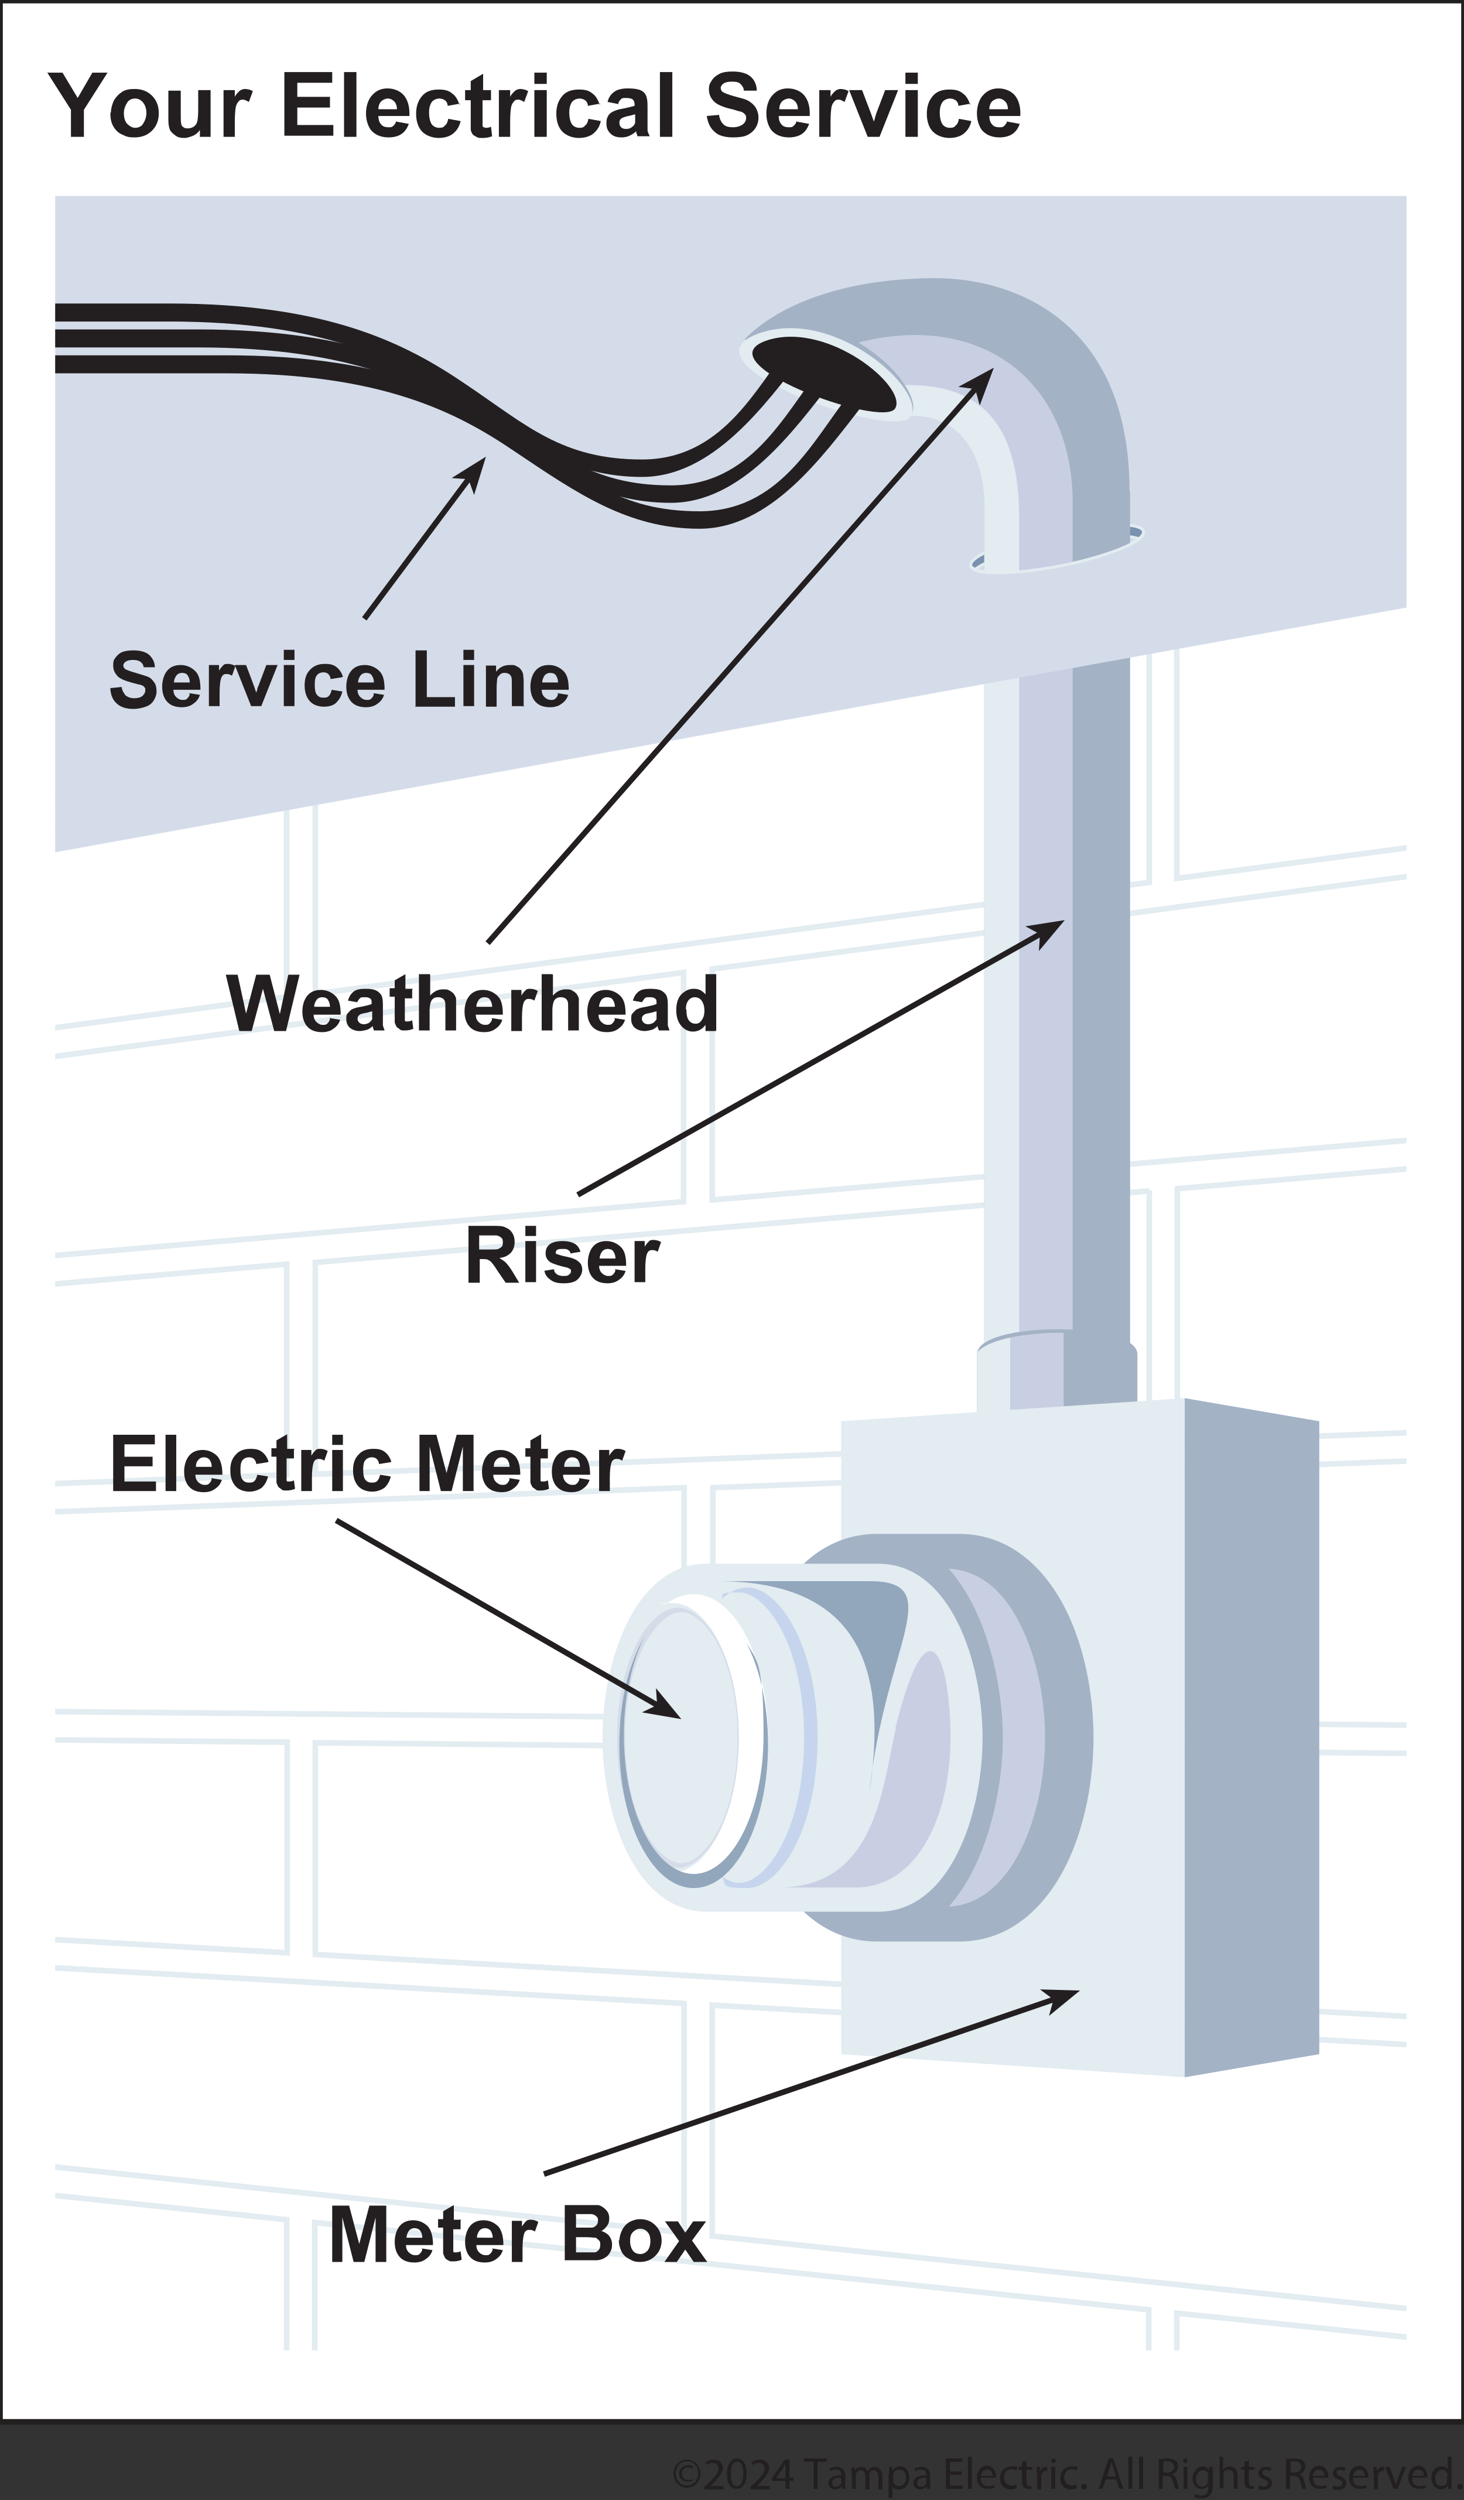 <?xml version="1.0" encoding="UTF-8"?>
<svg id="Layer_1" data-name="Layer 1" xmlns="http://www.w3.org/2000/svg" version="1.1" xmlns:xlink="http://www.w3.org/1999/xlink" viewBox="0 0 260 444">
  <rect x="0" y="0" width="260" height="444" fill="#333333" stroke="none"/>
  <defs>
    <style>
      .cls-1, .cls-2, .cls-3, .cls-4, .cls-5, .cls-6, .cls-7, .cls-8, .cls-9, .cls-10, .cls-11, .cls-12, .cls-13, .cls-14 {
        stroke-width: 0px;
      }

      .cls-1, .cls-3, .cls-15 {
        fill: #e2ecf1;
      }

      .cls-1, .cls-9, .cls-10, .cls-13 {
        fill-rule: evenodd;
      }

      .cls-2, .cls-9 {
        fill: #d5dce9;
      }

      .cls-16, .cls-15, .cls-17 {
        stroke-linecap: round;
        stroke-linejoin: round;
        stroke-width: .5px;
      }

      .cls-16, .cls-15, .cls-17, .cls-18 {
        stroke: #e2ecf1;
      }

      .cls-16, .cls-4, .cls-5, .cls-18, .cls-19 {
        fill: none;
      }

      .cls-20 {
        clip-path: url(#clippath-2);
      }

      .cls-21 {
        stroke: #221f1f;
        stroke-miterlimit: 3.9;
      }

      .cls-21, .cls-14 {
        fill: #fff;
      }

      .cls-22 {
        clip-path: url(#clippath-6);
      }

      .cls-4 {
        clip-path: url(#clippath-4);
      }

      .cls-23 {
        clip-path: url(#clippath-7);
      }

      .cls-6 {
        fill: #c8cfe3;
      }

      .cls-24 {
        clip-path: url(#clippath-1);
      }

      .cls-7 {
        fill: #92a6bc;
      }

      .cls-8, .cls-13 {
        fill: #a4b2c6;
      }

      .cls-10, .cls-12 {
        fill: #231f20;
      }

      .cls-11 {
        fill: #c6d5ed;
      }

      .cls-25 {
        clip-path: url(#clippath);
      }

      .cls-17 {
        fill: #7a92ae;
      }

      .cls-26 {
        clip-path: url(#clippath-3);
      }

      .cls-18 {
        stroke-miterlimit: 3.9;
      }

      .cls-27 {
        clip-path: url(#clippath-8);
      }

      .cls-28 {
        clip-path: url(#clippath-5);
      }

      .cls-19 {
        stroke: #231f20;
        stroke-miterlimit: 3.9;
      }
    </style>
    <clipPath id="clippath">
      <polygon class="cls-5" points="9.8 34.8 249.8 34.8 249.8 417.4 9.8 417.4 9.8 34.8 9.8 34.8"/>
    </clipPath>
    <clipPath id="clippath-1">
      <path class="cls-5" d="M200.7,87.3v167.7h-25.9V90c0-8.4-5.3-15.1-16.5-15.1s-17-14.5-26.1-14.5c6.7-6.9,19.2-10.9,33.9-10.9s34.5,8.2,34.5,37.8h0Z"/>
    </clipPath>
    <clipPath id="clippath-2">
      <path class="cls-5" d="M202,240.5v14.1c0,5.9-28.5,5.9-28.5,0v-14.1c0-5.9,28.5-5.9,28.5,0h0Z"/>
    </clipPath>
    <clipPath id="clippath-3">
      <polygon class="cls-5" points="9.8 34.8 249.8 34.8 249.8 417.4 9.8 417.4 9.8 34.8 9.8 34.8"/>
    </clipPath>
    <clipPath id="clippath-4">
      <polygon class="cls-5" points="-19.9 14.6 295.4 -42.5 295.6 97.6 -19.7 154.7 -19.9 14.6 -19.9 14.6"/>
    </clipPath>
    <clipPath id="clippath-5">
      <polygon class="cls-4" points="9.8 34.8 249.8 34.8 249.8 417.4 9.8 417.4 9.8 34.8 9.8 34.8"/>
    </clipPath>
    <clipPath id="clippath-6">
      <path class="cls-5" d="M172.4,100.4c-.3-1.6,6.3-4.3,14.8-6,8.5-1.6,15.6-1.7,15.9,0,.3,1.6-6.3,4.3-14.8,6-8.5,1.6-15.6,1.7-15.9,0h0Z"/>
    </clipPath>
    <clipPath id="clippath-7">
      <path class="cls-5" d="M200.7,87.3v9.4c-2.6,1.3-7.2,2.7-12.4,3.7-5.6,1.1-10.6,1.5-13.5,1.1v-11.5c0-9.7-4.9-17.8-15.9-15.8-12.2,2.3-17.6-13.9-26.7-13.9,6.7-6.9,19.2-10.9,33.9-10.9s34.5,8.2,34.5,37.8h0Z"/>
    </clipPath>
    <clipPath id="clippath-8">
      <polygon class="cls-5" points="9.8 34.8 249.8 34.8 249.8 417.4 9.8 417.4 9.8 34.8 9.8 34.8"/>
    </clipPath>
  </defs>
  <g>
    <path class="cls-12" d="M124.4,439.3c0,1.4-1.1,2.5-2.4,2.5s-2.4-1.1-2.4-2.5,1.1-2.5,2.4-2.5,2.4,1.1,2.4,2.5ZM120,439.3c0,1.2.9,2.1,2,2.1s2-.9,2-2.2-.9-2.1-2-2.1-2,.9-2,2.2ZM123,438.4c-.1,0-.4-.2-.8-.2-.8,0-1.1.5-1.1,1.1s.4,1.1,1.1,1.1.6,0,.8-.2v.3c-.2.2-.6.2-.9.2-.9,0-1.5-.6-1.5-1.4s.7-1.5,1.5-1.5.8.1.9.2v.3Z"/>
    <path class="cls-12" d="M125.1,442v-.4l.6-.5c1.3-1.3,1.9-1.9,1.9-2.7,0-.5-.3-1-1-1s-.9.2-1.1.4l-.2-.5c.4-.3.9-.5,1.5-.5,1.1,0,1.6.8,1.6,1.5s-.7,1.7-1.8,2.8l-.4.4h0s2.3,0,2.3,0v.6h-3.3Z"/>
    <path class="cls-12" d="M132.6,439.3c0,1.8-.7,2.7-1.8,2.7s-1.7-1-1.7-2.7c0-1.7.8-2.7,1.8-2.7s1.7,1,1.7,2.6ZM129.8,439.4c0,1.4.4,2.1,1.1,2.1s1.1-.8,1.1-2.2-.3-2.1-1.1-2.1-1.1.8-1.1,2.2Z"/>
    <path class="cls-12" d="M133.3,442v-.4l.6-.5c1.3-1.3,1.9-1.9,1.9-2.7,0-.5-.3-1-1-1s-.9.2-1.1.4l-.2-.5c.4-.3.9-.5,1.5-.5,1.1,0,1.6.8,1.6,1.5s-.7,1.7-1.8,2.8l-.4.4h0s2.3,0,2.3,0v.6h-3.3Z"/>
    <path class="cls-12" d="M139.5,442v-1.4h-2.4v-.5l2.3-3.3h.8v3.2h.7v.6h-.7v1.4h-.7ZM139.5,440v-1.7c0-.3,0-.5,0-.8h0c-.2.3-.3.5-.4.8l-1.3,1.8h0s1.7,0,1.7,0Z"/>
    <path class="cls-12" d="M144.4,437.2h-1.6v-.6h4v.6h-1.6v4.8h-.7v-4.8Z"/>
    <path class="cls-12" d="M149.5,442v-.5h0c-.2.3-.6.6-1.2.6-.8,0-1.2-.6-1.2-1.1,0-.9.8-1.4,2.3-1.4h0c0-.4,0-1-.9-1s-.7.1-1,.3l-.2-.5c.3-.2.8-.3,1.3-.3,1.2,0,1.5.8,1.5,1.6v1.4c0,.3,0,.7,0,.9h-.6ZM149.4,440c-.8,0-1.6.1-1.6.9s.3.7.7.7.8-.3.9-.6c0,0,0-.2,0-.2v-.7Z"/>
    <path class="cls-12" d="M151.2,439.2c0-.4,0-.7,0-1h.6v.6h0c.2-.4.6-.7,1.2-.7s.9.3,1.1.8h0c.1-.2.3-.4.4-.5.2-.2.5-.3.9-.3s1.3.3,1.3,1.7v2.3h-.7v-2.2c0-.7-.3-1.2-.8-1.2s-.7.3-.8.6c0,0,0,.2,0,.4v2.4h-.7v-2.3c0-.6-.3-1.1-.8-1.1s-.8.4-.9.7c0,.1,0,.2,0,.3v2.3h-.7v-2.8Z"/>
    <path class="cls-12" d="M157.9,439.4c0-.5,0-.9,0-1.3h.6v.7h0c.3-.5.7-.8,1.4-.8.9,0,1.6.8,1.6,2s-.8,2.1-1.8,2.1-1-.2-1.2-.6h0v2.1h-.7v-4.2ZM158.6,440.4c0,.1,0,.2,0,.3.1.5.6.8,1.1.8.7,0,1.2-.6,1.2-1.5s-.4-1.4-1.2-1.4-.9.3-1.1.9c0,0,0,.2,0,.3v.7Z"/>
    <path class="cls-12" d="M164.6,442v-.5h0c-.2.3-.6.6-1.2.6-.8,0-1.2-.6-1.2-1.1,0-.9.8-1.4,2.3-1.4h0c0-.4,0-1-.9-1s-.7.1-1,.3l-.2-.5c.3-.2.8-.3,1.3-.3,1.2,0,1.5.8,1.5,1.6v1.4c0,.3,0,.7,0,.9h-.6ZM164.5,440c-.8,0-1.6.1-1.6.9s.3.7.7.7.8-.3.9-.6c0,0,0-.2,0-.2v-.7Z"/>
    <path class="cls-12" d="M170.8,439.5h-2.1v1.9h2.3v.6h-3v-5.4h2.9v.6h-2.2v1.7h2.1v.6Z"/>
    <path class="cls-12" d="M171.9,436.3h.7v5.7h-.7v-5.7Z"/>
    <path class="cls-12" d="M174.2,440.2c0,1,.6,1.3,1.3,1.3s.8,0,1.1-.2v.5c-.1.1-.6.2-1.2.2-1.2,0-1.9-.8-1.9-2s.7-2.1,1.8-2.1,1.6,1.1,1.6,1.8,0,.3,0,.3h-2.7ZM176.3,439.7c0-.4-.2-1.1-1-1.1s-1,.7-1.1,1.1h2.1Z"/>
    <path class="cls-12" d="M180.6,441.9c-.2,0-.6.2-1.1.2-1.2,0-1.9-.8-1.9-2s.8-2.1,2.1-2.1.8.1,1,.2l-.2.5c-.2,0-.4-.2-.8-.2-.9,0-1.4.7-1.4,1.5s.6,1.4,1.3,1.4.7-.1.9-.2v.5Z"/>
    <path class="cls-12" d="M182.3,437v1.1h1v.5h-1v2.1c0,.5.1.8.5.8s.3,0,.4,0v.5c-.1,0-.3,0-.6,0s-.6-.1-.8-.3c-.2-.2-.3-.6-.3-1v-2.1h-.6v-.5h.6v-.9l.7-.2Z"/>
    <path class="cls-12" d="M184.1,439.3c0-.5,0-.8,0-1.2h.6v.8h0c.2-.5.6-.8,1.1-.8s.1,0,.2,0v.7c0,0-.1,0-.2,0-.5,0-.8.4-.9.9,0,0,0,.2,0,.3v2.1h-.7v-2.7Z"/>
    <path class="cls-12" d="M187.5,437c0,.2-.2.4-.4.4s-.4-.2-.4-.4.2-.4.4-.4.4.2.4.4ZM186.7,442v-3.9h.7v3.9h-.7Z"/>
    <path class="cls-12" d="M191.3,441.9c-.2,0-.6.2-1.1.2-1.2,0-1.9-.8-1.9-2s.8-2.1,2.1-2.1.8.1,1,.2l-.2.5c-.2,0-.4-.2-.8-.2-.9,0-1.4.7-1.4,1.5s.6,1.4,1.3,1.4.7-.1.9-.2v.5Z"/>
    <path class="cls-12" d="M192,441.6c0-.3.2-.5.5-.5s.5.2.5.5-.2.5-.5.5-.5-.2-.5-.5Z"/>
    <path class="cls-12" d="M196.4,440.3l-.6,1.7h-.7l1.8-5.4h.8l1.8,5.4h-.7l-.6-1.7h-1.9ZM198.2,439.8l-.5-1.6c-.1-.4-.2-.7-.3-1h0c0,.3-.2.6-.3,1l-.5,1.6h1.6Z"/>
    <path class="cls-12" d="M200.4,436.3h.7v5.7h-.7v-5.7Z"/>
    <path class="cls-12" d="M202.3,436.3h.7v5.7h-.7v-5.7Z"/>
    <path class="cls-12" d="M205.9,436.7c.4,0,.9-.1,1.3-.1.7,0,1.2.1,1.6.4.3.2.4.6.4,1,0,.7-.4,1.2-1,1.4h0c.4.2.7.6.8,1.1.2.8.3,1.3.4,1.5h-.7c0-.2-.2-.6-.4-1.3-.2-.7-.4-1-1.1-1h-.7v2.3h-.7v-5.3ZM206.6,439.1h.7c.7,0,1.2-.4,1.2-1s-.5-1-1.2-1c-.3,0-.6,0-.7,0v2Z"/>
    <path class="cls-12" d="M210.9,437c0,.2-.2.4-.4.4s-.4-.2-.4-.4.2-.4.4-.4.4.2.4.4ZM210.2,442v-3.9h.7v3.9h-.7Z"/>
    <path class="cls-12" d="M215.4,438.1c0,.3,0,.6,0,1.1v2.2c0,.9-.2,1.4-.6,1.8-.4.4-.9.5-1.4.5s-1-.1-1.3-.3l.2-.5c.3.2.7.3,1.1.3.7,0,1.2-.4,1.2-1.4v-.4h0c-.2.4-.6.6-1.2.6-1,0-1.6-.8-1.6-1.9s.9-2.1,1.7-2.1,1,.4,1.2.7h0v-.6h.6ZM214.6,439.7c0-.1,0-.2,0-.3-.1-.4-.5-.7-1-.7s-1.2.6-1.2,1.5.4,1.4,1.1,1.4.8-.3,1-.7c0-.1,0-.3,0-.4v-.7Z"/>
    <path class="cls-12" d="M216.5,436.3h.7v2.4h0c.1-.2.3-.4.5-.5.2-.1.5-.2.7-.2.5,0,1.4.3,1.4,1.7v2.3h-.7v-2.2c0-.6-.2-1.2-.9-1.2s-.8.3-.9.7c0,0,0,.2,0,.3v2.3h-.7v-5.7Z"/>
    <path class="cls-12" d="M221.8,437v1.1h1v.5h-1v2.1c0,.5.1.8.5.8s.3,0,.4,0v.5c-.1,0-.3,0-.6,0s-.6-.1-.8-.3c-.2-.2-.3-.6-.3-1v-2.1h-.6v-.5h.6v-.9l.7-.2Z"/>
    <path class="cls-12" d="M223.5,441.3c.2.1.6.3.9.3.5,0,.8-.3.8-.6s-.2-.5-.7-.7c-.7-.2-1-.6-1-1.1s.5-1.1,1.3-1.1.7.1,1,.2l-.2.5c-.2,0-.4-.2-.8-.2s-.6.2-.6.5.2.5.7.7c.7.3,1,.6,1,1.2s-.5,1.2-1.4,1.2-.8-.1-1.1-.3l.2-.5Z"/>
    <path class="cls-12" d="M228.5,436.7c.4,0,.9-.1,1.3-.1.7,0,1.2.1,1.6.4.3.2.4.6.4,1,0,.7-.4,1.2-1,1.4h0c.4.2.7.6.8,1.1.2.8.3,1.3.4,1.5h-.7c0-.2-.2-.6-.4-1.3-.2-.7-.4-1-1.1-1h-.7v2.3h-.7v-5.3ZM229.2,439.1h.7c.7,0,1.2-.4,1.2-1s-.5-1-1.2-1c-.3,0-.6,0-.7,0v2Z"/>
    <path class="cls-12" d="M233.2,440.2c0,1,.6,1.3,1.3,1.3s.8,0,1.1-.2v.5c-.1.1-.6.2-1.2.2-1.2,0-1.9-.8-1.9-2s.7-2.1,1.8-2.1,1.6,1.1,1.6,1.8,0,.3,0,.3h-2.7ZM235.2,439.7c0-.4-.2-1.1-1-1.1s-1,.7-1.1,1.1h2.1Z"/>
    <path class="cls-12" d="M236.7,441.3c.2.1.6.3.9.3.5,0,.8-.3.8-.6s-.2-.5-.7-.7c-.7-.2-1-.6-1-1.1s.5-1.1,1.3-1.1.7.1,1,.2l-.2.5c-.2,0-.4-.2-.8-.2s-.6.2-.6.5.2.5.7.7c.7.3,1,.6,1,1.2s-.5,1.2-1.4,1.2-.8-.1-1.1-.3l.2-.5Z"/>
    <path class="cls-12" d="M240.3,440.2c0,1,.6,1.3,1.3,1.3s.8,0,1.1-.2v.5c-.1.1-.6.2-1.2.2-1.2,0-1.9-.8-1.9-2s.7-2.1,1.8-2.1,1.6,1.1,1.6,1.8,0,.3,0,.3h-2.7ZM242.4,439.7c0-.4-.2-1.1-1-1.1s-1,.7-1.1,1.1h2.1Z"/>
    <path class="cls-12" d="M243.9,439.3c0-.5,0-.8,0-1.2h.6v.8h0c.2-.5.6-.8,1.1-.8s.1,0,.2,0v.7c0,0-.1,0-.2,0-.5,0-.8.4-.9.9,0,0,0,.2,0,.3v2.1h-.7v-2.7Z"/>
    <path class="cls-12" d="M246.8,438.1l.8,2.2c.1.4.2.7.3,1h0c0-.3.2-.6.3-1l.8-2.2h.7l-1.5,3.9h-.7l-1.5-3.9h.8Z"/>
    <path class="cls-12" d="M250.8,440.2c0,1,.6,1.3,1.3,1.3s.8,0,1.1-.2v.5c-.1.1-.6.2-1.2.2-1.2,0-1.9-.8-1.9-2s.7-2.1,1.8-2.1,1.6,1.1,1.6,1.8,0,.3,0,.3h-2.7ZM252.9,439.7c0-.4-.2-1.1-1-1.1s-1,.7-1.1,1.1h2.1Z"/>
    <path class="cls-12" d="M257.8,436.3v4.7c0,.3,0,.7,0,1h-.6v-.7h0c-.2.4-.7.8-1.3.8-.9,0-1.7-.8-1.7-2,0-1.3.8-2.1,1.7-2.1s1,.3,1.2.6h0v-2.3h.7ZM257.1,439.7c0,0,0-.2,0-.3-.1-.4-.5-.8-1-.8s-1.2.6-1.2,1.5.4,1.4,1.1,1.4.9-.3,1-.8c0,0,0-.2,0-.3v-.7Z"/>
    <path class="cls-12" d="M258.8,441.6c0-.3.2-.5.5-.5s.5.2.5.5-.2.5-.5.5-.5-.2-.5-.5Z"/>
  </g>
  <rect class="cls-21" y=".1" width="260" height="430"/>
  <g class="cls-25">
    <path class="cls-18" d="M204.1,112.1l-148.1,26.8v37.6l148.1-19.8v-44.6h0ZM204.1,211.5l-148.1,12.7v37.6l148.1-5.7v-44.7h0ZM204.1,310.9l-148.1-1.4v37.6l148.1,8.4v-44.7h0ZM209.1,355.8l86.9,4.9c.5,0,1,.5.9,1.1l-.2,3c0,.5-.5,1-1.1.9l-169.1-9.6v41l169.5,17.7c.5,0,.9.6.9,1.1l-.3,3c0,.5-.6.9-1.1.9l-86.5-9v39.6c0,.5-.5,1-1,1h-3c-.5,0-1-.5-1-1v-40.2l-148.1-15.5v39.8c0,.5-.5,1-1,1h-3c-.5,0-1-.5-1-1v-40.3l-70.7-7.4c-.5,0-.9-.6-.9-1.1l.3-3c0-.5.6-.9,1.1-.9l140.8,14.7v-40.7l-141.2-8c-.5,0-1-.5-.9-1.1l.2-3c0-.5.5-1,1.1-.9l70.3,4v-37.4l-70.5-.7c-.5,0-1-.5-1-1v-3c0-.5.5-1,1-1l141,1.3v-40.8l-140.9,5.4c-.5,0-1-.4-1-1v-3c-.1-.5.3-1,.8-1l70.5-2.7v-37.4l-70.2,6c-.5,0-1-.4-1.1-.9l-.3-3c0-.5.4-1,.9-1.1l141.2-12.1v-40.7l-140.7,18.8c-.5,0-1.1-.3-1.1-.9l-.4-3c0-.5.3-1.1.9-1.1l70.8-9.5v-37.3l-70,12.7c-.5,0-1.1-.3-1.2-.8l-.5-3c0-.5.3-1.1.8-1.2l315.3-57.1c.5,0,1.1.3,1.2.8l.5,3c0,.5-.3,1.1-.8,1.2l-87.2,15.8v44.9l86.5-11.5c.5,0,1.1.3,1.1.9l.4,3c0,.5-.3,1.1-.9,1.1l-169.6,22.6v41l169.1-14.5c.5,0,1,.4,1.1.9l.3,3c0,.5-.4,1-.9,1.1l-87,7.5v44.9l86.7-3.3c.5,0,1,.4,1,1v3c.1.5-.3,1-.8,1l-169.4,6.5v41l169.3,1.6c.5,0,1,.5,1,1v3c0,.5-.5,1-1,1l-86.8-.8v44.9h0Z"/>
  </g>
  <path class="cls-8" d="M200.7,87.3v167.7h-25.9V90c0-8.4-5.3-15.1-16.5-15.1s-17-14.5-26.1-14.5c6.7-6.9,19.2-10.9,33.9-10.9s34.5,8.2,34.5,37.8h0Z"/>
  <g class="cls-24">
    <path class="cls-3" d="M140.1,63.6c5.1-1.7,10.3-2.3,17.4-2.3s26.3,4.5,26.3,28.1v159.5h-9.5V92.1c0-13.7-7.2-17.7-24.7-17.7s-9.5-10.8-9.5-10.8h0Z"/>
    <path class="cls-6" d="M146.8,62.1c5.1-1.7,10.3-2.3,17.4-2.3s26.3,6,26.3,29.6v159.5h-9.5V92.1c0-16-6.9-23.3-24.7-23.3s-9.5-6.7-9.5-6.7h0Z"/>
  </g>
  <path class="cls-8" d="M202,240.5v14.1c0,5.9-28.5,5.9-28.5,0v-14.1c0-5.9,28.5-5.9,28.5,0h0Z"/>
  <g class="cls-20">
    <path class="cls-3" d="M138.6,88.7c5.1-1.7,10.3-2.3,17.4-2.3s26.3,6,26.3,29.6v159.5h-9.5V118.7c0-13-9-23.3-24.7-23.3s-9.5-6.7-9.5-6.7h0Z"/>
    <path class="cls-6" d="M145.2,88.7c5.1-1.7,10.3-2.3,17.4-2.3s26.3,6,26.3,29.6v159.5h-9.5V118.7c0-13-9-23.3-24.7-23.3s-9.5-6.7-9.5-6.7h0Z"/>
    <path class="cls-8" d="M199.8,238c-7.8-2.3-22.9-1.6-26.2,2.1.9-4.5,19.7-5.3,26.2-2.1h0Z"/>
  </g>
  <path class="cls-9" d="M135.1,59.1c13.3-4.4,29.3,10.1,26.7,14.8-2.6,4.7-42.9-9.5-26.7-14.8h0Z"/>
  <g class="cls-26">
    <path class="cls-10" d="M136.7,60.3c10.7-3,24.4,8.4,22.3,12.2-2.1,3.8-35.5-8.4-22.3-12.2h0Z"/>
    <polygon class="cls-2" points="-19.9 16.6 295.4 -40.5 295.6 99.6 -19.7 156.7 -19.9 16.6 -19.9 16.6"/>
  </g>
  <g class="cls-28">
    <path class="cls-14" d="M-19.9,153.7l315.3-57.1.2,1L-19.7,154.7l-.2-1h0ZM62.7,124.8l-9.8,1.8h-.6c0,.1-25.3,4.7-25.3,4.7l-34.4,12.7,34.9-6.3,35.1-12.8h0ZM103.4,117.4l-9.8,1.8h-.5c0,0-25.3,4.7-25.3,4.7l-34.4,12.7,34.9-6.3,35.1-12.8h0ZM144.1,110l-9.8,1.8h-.5c0,0-25.3,4.7-25.3,4.7l-34.5,12.7,34.9-6.3,35.1-12.8h0ZM184.9,102.7l-9.8,1.8h-.5c0,0-25.3,4.7-25.3,4.7l-34.5,12.7,34.9-6.3,35.1-12.8h0ZM225.6,95.3l-9.8,1.8h-.5c0,0-25.3,4.7-25.3,4.7l-34.5,12.7,34.9-6.3,35.1-12.8h0ZM87.8,112.7l-19.3,3.5h-.6c0,.1-15.6,2.9-15.6,2.9l-34.5,12.7,34.9-6.3,35.1-12.8h0ZM128.5,105.4l-19.3,3.5h-.5c0,0-15.6,2.9-15.6,2.9l-34.6,12.7,34.9-6.3,35.1-12.8h0ZM169.2,98l-19.3,3.5h-.5c0,0-15.6,2.9-15.6,2.9l-34.6,12.7,34.9-6.3,35.1-12.8h0ZM209.9,90.6l-19.3,3.5h-.5c0,0-15.6,2.9-15.6,2.9l-34.6,12.8,34.9-6.3,35.1-12.8h0ZM250.7,83.2l-19.3,3.5h-.5c0,0-15.6,2.9-15.6,2.9l-34.6,12.8,34.9-6.3,35.1-12.8h0ZM62.6,109.8l-9.8,1.8h-.5c0,0-25.3,4.7-25.3,4.7l-34.5,12.7,34.9-6.3,35.1-12.8h0ZM103.3,102.4l-9.8,1.8h-.4c0,0-.3-.8-.3-.8l.5-.2,35.1-12.8-19.3,3.5h-.4c0,0-.3-.8-.3-.8l.5-.2,35.1-12.8-9.8,1.8h-.3c0,0-.3-.8-.3-.8h.4c0-.1,35.1-13,35.1-13l-19.3,3.5h-.3c0,0-.3-.8-.3-.8h.4c0-.1,35.1-13,35.1-13l-9.8,1.8-.5-.9h.2c0,0,35.1-12.9,35.1-12.9l-19.3,3.5-.5-.9h.2c0,0,35.1-12.9,35.1-12.9l-9.8,1.8-.4-.9,35.2-12.9-19.3,3.5-.4-.9,35.2-12.9-35,6.3-35.1,12.8,34.9-6.3.2,1-15.6,2.8-35.1,12.8,34.9-6.3.2,1-25.3,4.6-34.9,12.8,34.9-6.3h-.2c0,0,.3,1,.3,1l-15.6,2.8-34.9,12.8,34.9-6.3h-.2c0,0,.3,1,.3,1l-25.3,4.6-34.8,12.8,34.9-6.3h-.4c0,.1.3,1,.3,1l-15.6,2.8-34.8,12.8,34.9-6.3h-.4c0,.1.3,1,.3,1l-25.3,4.6-34.7,12.8,34.9-6.3-.5.2.3.9-15.6,2.8-34.7,12.8,34.9-6.3-.5.2.3.9-25.3,4.6-34.5,12.7,34.9-6.3,35.1-12.8h0ZM87.7,97.7l-19.3,3.5h-.5c0,0-15.6,2.9-15.6,2.9l-34.6,12.8,34.9-6.3,35.1-12.8h0ZM62.5,94.8l-9.8,1.8h-.3c0,0-.3-.8-.3-.8h.4c0-.1,35.1-13,35.1-13l-19.3,3.5h-.3c0,0-.3-.8-.3-.8h.4c0-.1,35.1-13,35.1-13l-9.8,1.8h-.2s-.3-.9-.3-.9h.3c0,0,35.1-12.9,35.1-12.9l-19.3,3.5h-.2s-.3-.9-.3-.9h.3c0-.1,35.1-12.9,35.1-12.9l-9.8,1.8-.4-.9,35.2-12.9-19.3,3.5-.4-.9,35.3-12.9-35,6.3-35,12.8,34.9-6.3.2,1-15.6,2.8-35,12.8,34.9-6.3.2,1-25.3,4.6-34.9,12.8,34.9-6.3h-.3c0,.1.3,1,.3,1l-15.6,2.8-34.9,12.8,34.9-6.3h-.3c0,0,.3,1,.3,1l-25.3,4.6-34.7,12.8,34.9-6.3h-.4c0,.1.3,1,.3,1l-15.6,2.8-34.7,12.8,34.9-6.3h-.4c0,.1.3,1,.3,1l-25.3,4.6-34.6,12.8,34.9-6.3,35.1-12.8h0ZM103.2,87.4l-9.8,1.8h-.3c0,0-.3-.8-.3-.8h.4c0-.1,35.1-13,35.1-13l-19.3,3.5h-.3c0,0-.3-.8-.3-.8h.4c0-.1,35.1-13,35.1-13l-9.8,1.8h-.2s-.3-.9-.3-.9h.2c0,0,35.1-12.9,35.1-12.9l-19.3,3.5h-.2s-.3-.9-.3-.9h.3c0,0,35.1-12.9,35.1-12.9l-9.8,1.8-.4-.9,35.2-12.9-19.3,3.5-.4-.9,35.3-12.9-35,6.4-35,12.8,34.9-6.3.2,1-15.6,2.8-35,12.8,34.9-6.3.2,1-25.3,4.6-34.9,12.8,34.9-6.3h-.3c0,0,.3,1,.3,1l-15.6,2.8-34.9,12.8,34.9-6.3h-.2c0,0,.3,1,.3,1l-25.3,4.6-34.8,12.8,34.9-6.3h-.4c0,.1.3,1,.3,1l-15.6,2.8-34.8,12.8,34.9-6.3h-.4c0,.1.3,1,.3,1l-25.3,4.6-34.6,12.8,34.9-6.3,35.1-12.8h0ZM52.1,35.7l35.1-12.8-34.9,6.3-35.1,12.8,34.9-6.3h0ZM92.8,28.3l35.1-12.8-34.9,6.3-35.1,12.8,34.9-6.3h0ZM133.6,20.9l35.1-12.8-34.9,6.3-35.1,12.8,35-6.3h0ZM174.3,13.5L209.3.7l-34.9,6.3-35.1,12.8,35-6.3h0ZM215,6.2l35-12.8L215.1-.3l-35.1,12.8,35-6.3h0ZM255.8-1.2l35-12.8-34.9,6.3-35.1,12.8,35.1-6.4h0ZM92.9,43.3l35.1-12.8-19.3,3.5-15.6,2.8-35.1,12.8,34.9-6.3h0ZM133.6,35.9l35.1-12.8-34.9,6.3-35.1,12.8,34.9-6.3h0ZM174.3,28.5l35.1-12.8-34.9,6.3-35.1,12.8,34.9-6.3h0ZM215,21.2l35.1-12.8-34.9,6.3-35.1,12.8,34.9-6.3h0ZM255.8,13.8L290.9,1l-34.9,6.3-35.1,12.8,34.9-6.3h0ZM255.8,28.8l35.1-12.8-19.3,3.5-15.6,2.8-35.1,12.8,34.9-6.3h0ZM134.3,96.8h-.4c0,.1-25.4,4.7-25.4,4.7l-34.6,12.7,34.9-6.3,35.1-12.8-9.8,1.8h0ZM175,89.4h-.4c0,.1-25.4,4.7-25.4,4.7l-34.6,12.7,34.9-6.3,35.1-12.8-9.8,1.8h0ZM215.7,82.1h-.3c0,.1-25.4,4.7-25.4,4.7l-34.6,12.8,34.9-6.3,35.1-12.8-9.8,1.8h0ZM256.4,74.7h-.3c0,.1-25.4,4.6-25.4,4.6l-34.6,12.8,34.9-6.3,35.1-12.8-9.8,1.8h0ZM26.9,32.7l35.1-12.8-34.9,6.3-35.1,12.8,34.9-6.3h0ZM67.6,25.4l35.1-12.8-34.9,6.3-35.1,12.8,34.9-6.3h0ZM108.3,18l35.1-12.8-34.9,6.3-35.1,12.8,35-6.3h0ZM149.1,10.6l35.1-12.8-34.9,6.3-35.1,12.8,35-6.3h0ZM189.8,3.2l35-12.8-34.9,6.3-35.1,12.8,35-6.3h0ZM230.5-4.2l35-12.8-34.9,6.3-35.1,12.8,19.3-3.5,15.7-2.8h0ZM27,47.7l35.1-12.8-35,6.4L-7.9,54.1l34.9-6.3h0ZM68,41.3l-15.6,2.8-35.1,12.8,34.9-6.3,35.1-12.8-19.3,3.5h0ZM67.7,40.3l35.1-12.8-35,6.3-35.1,12.8,34.9-6.3h0ZM108.4,33l35.1-12.8-35,6.3-35.1,12.8,34.9-6.3h0ZM149.1,25.6l35.1-12.8-34.9,6.3-35.1,12.8,34.9-6.3h0ZM189.9,18.2l35.1-12.8-34.9,6.3-35.1,12.8,34.9-6.3h0ZM230.6,10.9l35.1-12.8-34.9,6.3-35.1,12.8,34.9-6.3h0ZM27.1,62.7l35.1-12.8-9.8,1.8-25.4,4.6-34.9,12.8,34.9-6.3h0ZM68,56.3l-15.7,2.9-35,12.8,34.9-6.3,35-12.8-19.3,3.5h0ZM67.8,55.3l35.1-12.8-9.8,1.8-25.3,4.6-35,12.8,34.9-6.3h0ZM108.7,48.9l-15.7,2.9-35,12.8,34.9-6.3,35-12.8-19.3,3.5h0ZM108.5,48l35.1-12.8-35.1,6.4-35,12.8,34.9-6.3h0ZM27.2,77.7l35.1-12.8-9.8,1.8-25.5,4.6-34.8,12.8,34.9-6.3h0ZM68.2,71.3h-.2c0,0-15.6,2.9-15.6,2.9l-34.9,12.8,34.9-6.3,35.1-12.8-19.3,3.5h0ZM67.9,70.3l35.1-12.8-9.8,1.8-25.4,4.6-34.9,12.8,34.9-6.3h0ZM231,41.8l-15.8,2.9-35,12.8,34.9-6.3,35.1-12.8-19.3,3.5h0ZM230.7,40.8l35.1-12.8-9.8,1.8-25.3,4.6-35,12.8,34.9-6.3h0ZM271.7,34.4l-15.7,2.9-35,12.8,34.9-6.3,35.1-12.8-19.3,3.5h0ZM27.3,92.7l35.1-12.8-9.8,1.8h-.2c0,0-25.3,4.6-25.3,4.6l-34.7,12.8,34.9-6.3h0ZM190.4,64.1h-.3c0,0-15.6,2.9-15.6,2.9l-34.8,12.8,34.9-6.3,35.1-12.8-19.3,3.5h0ZM190.1,63.2l35.1-12.8-9.8,1.8-25.5,4.6-34.8,12.8,34.9-6.3h0ZM231.1,56.8h-.2c0,0-15.6,2.9-15.6,2.9l-34.8,12.8,34.9-6.3,35.1-12.8-19.3,3.5h0ZM230.8,55.8l35.1-12.8-9.8,1.8-25.4,4.6-34.8,12.8,34.9-6.3h0ZM271.8,49.4h-.2c0,0-15.6,2.9-15.6,2.9l-34.9,12.8,34.9-6.3,35.1-12.8-19.3,3.5h0ZM149.8,86.5h-.4c0,.1-15.7,2.9-15.7,2.9l-34.7,12.8,34.9-6.3,35.1-12.8-19.3,3.5h0ZM149.5,85.5l35.1-12.8-9.8,1.8h-.3c0,0-25.3,4.6-25.3,4.6l-34.7,12.8,34.9-6.3h0ZM190.5,79.1h-.4c0,.1-15.6,2.9-15.6,2.9l-34.7,12.8,34.9-6.3,35.1-12.8-19.3,3.5h0ZM190.2,78.2l35.1-12.8-9.8,1.8h-.2c0,0-25.3,4.6-25.3,4.6l-34.7,12.8,34.9-6.3h0ZM231.2,71.8h-.3c0,.1-15.6,2.9-15.6,2.9l-34.7,12.8,34.9-6.3,35.1-12.8-19.3,3.5h0ZM231,70.8l35.1-12.8-9.8,1.8h-.2c0,0-25.3,4.6-25.3,4.6l-34.7,12.8,34.9-6.3h0ZM271.9,64.4h-.3c0,.1-15.6,2.9-15.6,2.9l-34.8,12.8,34.9-6.3,35.1-12.8-19.3,3.5h0ZM272,79.4l-.4.2-15.7,2.8-34.7,12.8,34.9-6.3,35.1-12.8-19.3,3.5h0ZM271.5,87l-34.6,12.7,34.9-6.3,40-14.6.3.9-34.6,12.7,17.8-3.2.2,1-23.5,4.2-.5.2-40.2,7.2-.5.2-40.2,7.2-.5.2-40.2,7.2-.6.2-40.1,7.2-.6.2-40.1,7.2-.6.2-40.1,7.1-.6.2-40.1,7.1-.7.2-6.2,1-.2-1,6.8-1.2,35.1-12.8-9.8,1.8-.5.2-31.5,5.6-.2-1,31.9-5.8,35.1-12.8-19.3,3.5-.5.2-15.7,2.7-40.6,15-.3-.9,35.8-13.1-19.3,3.5-.6.2-6.2,1-.2-1,6.7-1.2,35.1-12.8-9.8,1.8-.4.2-31.5,5.6-.2-1,31.8-5.8,35.1-12.8-19.3,3.5-.4.2-15.7,2.8-40.6,14.9-.3-.9,35.7-13-19.3,3.5-.5.2-6.2,1-.2-1,6.6-1.2,35.1-12.8-9.8,1.8h-.3c0,.1-31.5,5.8-31.5,5.8l-.2-1,31.7-5.7,35.1-12.8-19.3,3.5h-.3c0,.1-15.6,2.9-15.6,2.9l-40.6,14.9-.3-.9,35.6-13-19.3,3.5h-.4c0,.1-6.2,1.2-6.2,1.2l-.2-1,6.5-1.2,35.1-12.8-9.8,1.8h-.2c0,0-31.5,5.7-31.5,5.7l-.2-1,31.6-5.7,35.1-12.8-19.3,3.5h-.2c0,0-15.6,2.9-15.6,2.9l-40.6,14.9-.3-.9,35.5-13-19.3,3.5h-.3c0,0-6.2,1.2-6.2,1.2l-.2-1,6.4-1.2,35.1-12.8-9.8,1.8-31.6,5.7-.2-1,31.5-5.7,35-12.8-19.3,3.5-15.7,2.9-40.6,14.9-.3-.9,35.3-12.9-19.3,3.5-6.4,1.2-.2-1,6.3-1.1,35.1-12.8-9.8,1.8-31.5,5.7-.2-1,31.4-5.7,35.1-12.8-19.3,3.5-15.7,2.8-40.6,14.9-.3-.9L5.9,52.6l-19.3,3.5-6.3,1.1-.2-1,6.2-1.1,35.1-12.8-41.2,7.5-.2-1,31.3-5.7,35.1-12.8-34.9,6.3-40.6,14.8-.3-.9L5.8,37.6l-25.5,4.6-.2-1,6.1-1.1,35.1-12.8-41.1,7.4-.2-1L108.2,10.5l40.7-7.4,40.7-7.4,40.7-7.4,40.7-7.4,24.3-4.4.2,1-24.2,4.4-35.1,12.8,19.3-3.5,15.7-2.8,40.6-14.9.3.9-35.3,12.9,18.5-3.3,1-.2.3.9-35.3,12.9,34-6.2.2,1-24.1,4.4-35.1,12.8,34.9-6.3,40.6-14.9.3.9-35.2,12.9,18.4-3.3v.2s1-.3,1-.3l.3.9-35.2,12.9,33.9-6.1.2,1-24.1,4.4-35.1,12.8,34.9-6.3,40.5-14.8.3.9-35.1,12.8,18.3-3.3v.2s1-.3,1-.3l.3.9-35.1,12.8,33.8-6.1.2,1-24.1,4.4-35,12.8,34.9-6.3,40.4-14.8.3.9-35,12.8,18.2-3.3v.2s1-.3,1-.3l.3.9-35,12.8,33.7-6.1.2,1-24.1,4.4-34.9,12.8,34.9-6.3,40.3-14.8.3.9-34.9,12.8,18.1-3.3v.2s1-.3,1-.3l.3.9-34.9,12.8,33.6-6.1.2,1-24.1,4.4-34.8,12.8,34.9-6.3,40.2-14.7.3.9-34.8,12.7,18-3.3v.2s1-.3,1-.3l.3.9-34.8,12.7,33.5-6.1.2,1-24.1,4.4-34.7,12.8,34.9-6.3,40.1-14.7.3.9-34.7,12.7,17.9-3.2v.3s1-.3,1-.3l.3.9-34.7,12.7,33.4-6,.2,1-24.1,4.4h0ZM231.1,100.8l35.1-12.8-9.8,1.8-.4.2-25.4,4.5-34.5,12.7,34.9-6.3h0ZM52.4,126.7l.5-.2-.5.2h0ZM93.2,119.3l.5-.2-.5.2h0ZM133.9,112l.5-.2-.5.2h0ZM174.6,104.6l.5-.2-.5.2h0ZM215.4,97.2l.4-.2-.4.2h0ZM68,116.4l.5-.2-.5.2h0ZM108.7,109l.5-.2-.5.2h0ZM149.4,101.7l.5-.2-.5.2h0ZM190.2,94.3l.5-.2-.5.2h0ZM230.9,86.9l.4-.2-.4.2h0ZM52.4,111.7l.4-.2-.4.2h0ZM174.6,59.5h0ZM133.9,81.9h.3c0-.1-.3,0-.3,0h0ZM93.2,104.3h.4c0-.1-.4,0-.4,0h0ZM190.2,49.2h0ZM149.4,71.6h.3c0-.1-.3,0-.3,0h0ZM108.7,94h.4c0-.1-.4,0-.4,0h0ZM68,101.4l.4-.2-.4.2h0ZM93.2,74.3h.2c0,0-.2,0-.2,0h0ZM52.4,96.7h.3c0-.1-.3,0-.3,0h0ZM108.7,64h.2c0,0-.2,0-.2,0h0ZM68,86.4h.3c0-.1-.3,0-.3,0h0ZM133.9,66.9h.2c0,0-.2,0-.2,0h0ZM93.2,89.3h.3c0-.1-.3,0-.3,0h0ZM149.4,56.6h.2c0,0-.2,0-.2,0h0ZM108.7,79h.3c0-.1-.3,0-.3,0h0Z"/>
    <polygon class="cls-15" points="-19.9 147.3 295.4 90.2 295.6 97.6 -19.7 154.7 -19.9 147.3 -19.9 147.3"/>
  </g>
  <polygon class="cls-3" points="149.4 252.4 210.4 248.3 210.4 368.9 149.4 364.8 149.4 252.4 149.4 252.4"/>
  <polygon class="cls-8" points="234.3 252.4 210.4 248.3 210.4 368.9 234.3 364.8 234.3 252.4 234.3 252.4"/>
  <path class="cls-8" d="M189.2,285.7c3.5,6.9,5,15.5,5,22.9s-1.5,16-5,22.9c-3.5,6.9-9.6,13.3-18.9,13.3h-14.5c-9.3,0-15.4-6.4-18.9-13.3-3.5-6.9-5-15.5-5-22.9s1.5-16,5-22.9c3.5-6.9,9.6-13.3,18.9-13.3h14.5c9.3,0,15.4,6.4,18.9,13.3h0Z"/>
  <path class="cls-3" d="M156,339.5h-30.5c-12.8,0-18.5-17.4-18.5-30.9s5.7-30.9,18.5-30.9h30.5c12.8,0,18.5,17.4,18.5,30.9s-5.7,30.9-18.5,30.9h0Z"/>
  <path class="cls-14" d="M118.3,284.9c1.5-1.2,3.1-1.8,4.9-1.8,7.3,0,13.2,11.4,13.2,25.5s-5.9,25.5-13.2,25.5-3.4-.6-4.9-1.8c.4.1.9.2,1.3.2,5.6,0,11.6-9.6,11.6-23.9s-6-23.9-11.6-23.9-.9,0-1.3.2h0Z"/>
  <path class="cls-6" d="M168.6,278.6c5.6.3,9.8,4.2,12.6,9.9,3,5.9,4.4,13.5,4.4,20.1s-1.4,14.2-4.4,20.1c-2.9,5.7-7.1,9.6-12.7,9.9,7.2-8.1,9.6-21.6,9.6-30s-2.4-21.9-9.6-30h0Z"/>
  <path class="cls-6" d="M159,307c5.9-24,9.8-12.1,9.8,1.6s-5.7,26.6-16.9,26.6h-13.6c17.5,0,18.4-18.3,20.8-28.2h0Z"/>
  <path class="cls-7" d="M154.4,318.4c2.7-26.2,14.1-37.6,0-37.6h-27.1c26.4,0,30.2,16.8,27.1,37.6h0Z"/>
  <path class="cls-2" d="M131,308.6c0-14.4-6-22.3-10-22.3s-10,7.9-10,22.3,6,22.3,10,22.3,10-7.9,10-22.3h0ZM120.4,285.5c4.8,0,10.8,8.8,10.8,23.1s-6,23.1-10.8,23.1-10.8-8.8-10.8-23.1,6-23.1,10.8-23.1h0Z"/>
  <path class="cls-11" d="M132.7,281.9c5.5,0,12.5,10.1,12.5,26.7s-6.9,26.7-12.5,26.7-3.2-.8-4.8-2.3c1.2.9,2.3,1.4,3.4,1.4,4.6,0,11.5-9.1,11.5-25.8s-6.9-25.8-11.5-25.8-2.2.5-3.4,1.4c1.6-1.5,3.3-2.3,4.8-2.3h0Z"/>
  <path class="cls-7" d="M110,309.8c0-7.7,1.7-14.5,4.5-19.2-2.2,4.4-3.7,10.5-3.7,17.5,0,14.2,5.9,24.7,12.4,24.7s12.4-10.5,12.4-24.7-1.4-13.1-3.7-17.5c2.8,4.7,4.5,11.5,4.5,19.2,0,14.1-5.9,25.5-13.2,25.5s-13.2-11.4-13.2-25.5h0Z"/>
  <g class="cls-22">
    <path class="cls-17" d="M172.4,100.4c-.3-1.6,6.3-4.3,14.8-6,8.5-1.6,15.6-1.7,15.9,0,0,.4-.2.8-.8,1.3-2.1-.9-8.2-.6-15.1.7-6.5,1.3-12,3.1-14,4.7-.5-.2-.8-.4-.8-.7h0Z"/>
  </g>
  <path class="cls-16" d="M172.4,100.4c-.3-1.6,6.3-4.3,14.8-6,8.5-1.6,15.6-1.7,15.9,0,.3,1.6-6.3,4.3-14.8,6-8.5,1.6-15.6,1.7-15.9,0h0Z"/>
  <path class="cls-8" d="M200.7,87.3v9.4c-2.6,1.3-7.2,2.7-12.4,3.7-5.6,1.1-10.6,1.5-13.5,1.1v-11.5c0-9.7-4.9-17.8-15.9-15.8-12.2,2.3-17.6-13.9-26.7-13.9,6.7-6.9,19.2-10.9,33.9-10.9s34.5,8.2,34.5,37.8h0Z"/>
  <g class="cls-23">
    <path class="cls-3" d="M141.1,67c28.3-6.3,42.7-1.3,42.7,22.3v29.5h-9.5v-26.8c0-13.7-7.2-17.7-24.7-17.7s-8.6-7.3-8.6-7.3h0Z"/>
    <path class="cls-6" d="M146.9,62.6c24.4-9.3,43.6,3.1,43.6,26.7v29.5h-9.5v-26.8c0-16-6.1-25.5-24.7-23.3-2.2.3-9.4-6.1-9.4-6.1h0Z"/>
    <path class="cls-13" d="M136.2,58.3c13.3-4.4,28.3,10.6,25.7,15.3-3.2,5.7-41.9-10-25.7-15.3h0Z"/>
  </g>
  <path class="cls-1" d="M135.1,59.1c13.3-4.4,29.3,10.1,26.7,14.8-2.6,4.7-42.9-9.5-26.7-14.8h0Z"/>
  <g class="cls-27">
    <path class="cls-10" d="M136.7,60.3c10.7-3,24.4,8.4,22.3,12.2-2.1,3.8-35.5-8.4-22.3-12.2h0Z"/>
    <path class="cls-12" d="M-1.5,63.1h41.7c28.3,0,42.1,7.1,52.8,14.4,10.7,7.2,17,13.3,31.2,13.3s20.1-12.4,26.4-20.5c1.3-1.6,3.7.3,2.4,1.9-7,9-16.2,21.7-28.8,21.7s-21.6-6.2-32.9-13.8c-10.2-6.9-23.5-13.8-51.1-13.8H-1.5c-2,0-2-3.1,0-3.1h0Z"/>
    <path class="cls-12" d="M-1.5,58.5h36.6c28.3,0,42.1,7.1,52.8,14.4,10.7,7.2,17,13.3,31.2,13.3s20.1-12.4,26.4-20.5c1.3-1.6,3.7.3,2.4,1.9-7,9-16.2,21.7-28.8,21.7s-21.6-6.2-32.9-13.8c-10.2-6.9-23.5-13.8-51.1-13.8H-1.5c-2,0-2-3.1,0-3.1h0Z"/>
    <path class="cls-12" d="M-1.5,53.9h31.5c28.3,0,42.1,7.1,52.8,14.4,10.7,7.2,17,13.3,31.2,13.3s20.1-12.4,26.4-20.5c1.3-1.6,3.7.3,2.4,1.9-7,9-16.2,21.7-28.8,21.7s-21.6-6.2-32.9-13.8c-10.2-6.9-23.5-13.8-51.1-13.8H-1.5c-2,0-2-3.1,0-3.1h0Z"/>
  </g>
  <path class="cls-16" d="M203.1,94.5c.3,1.6-6.3,4.3-14.8,6-8.5,1.6-15.6,1.7-15.9,0"/>
  <g>
    <path class="cls-12" d="M42.5,183.1l-2.4-10h2.1l1.5,6.9,1.8-6.9h2.4l1.8,7,1.5-7h2l-2.4,10h-2.1l-2-7.5-2,7.5h-2.2Z"/>
    <path class="cls-12" d="M58.5,180.8l1.9.3c-.2.7-.6,1.2-1.2,1.6-.5.4-1.2.6-2,.6-1.3,0-2.2-.4-2.8-1.2-.5-.7-.7-1.5-.7-2.5s.3-2.1.9-2.8,1.4-1,2.4-1,1.9.4,2.6,1.1.9,1.8.9,3.3h-4.8c0,.6.2,1,.5,1.3s.7.5,1.1.5.6,0,.8-.2.4-.4.5-.8ZM58.6,178.8c0-.6-.2-1-.4-1.3s-.6-.4-1-.4-.8.2-1,.5-.4.7-.4,1.2h2.9Z"/>
    <path class="cls-12" d="M63.5,178l-1.7-.3c.2-.7.5-1.2,1-1.6s1.2-.5,2.1-.5,1.5.1,1.9.3.7.5.9.8c.2.3.3.9.3,1.7v2.2c0,.6,0,1.1,0,1.4,0,.3.2.6.3,1h-1.9c0-.1-.1-.3-.2-.6,0-.1,0-.2,0-.2-.3.3-.7.6-1.1.7s-.8.2-1.2.2c-.7,0-1.3-.2-1.8-.6-.4-.4-.6-.9-.6-1.5s0-.8.3-1.1.5-.6.8-.7c.4-.2.9-.3,1.5-.4.9-.2,1.5-.3,1.9-.5v-.2c0-.4,0-.6-.3-.8s-.5-.2-1-.2-.6,0-.8.2-.3.4-.5.7ZM66.1,179.6c-.2,0-.6.2-1.2.3s-.9.2-1,.3c-.3.2-.4.4-.4.7s.1.5.3.7.5.3.8.3.7-.1,1-.3c.2-.2.4-.4.5-.6,0-.2,0-.5,0-.9v-.4Z"/>
    <path class="cls-12" d="M73.2,175.8v1.5h-1.3v2.9c0,.6,0,.9,0,1,0,0,0,.2.2.2,0,0,.2,0,.3,0s.4,0,.8-.2l.2,1.5c-.4.2-1,.3-1.5.3s-.7,0-.9-.2-.5-.3-.6-.5c-.1-.2-.2-.4-.3-.7,0-.2,0-.7,0-1.4v-3.2h-.9v-1.5h.9v-1.4l1.9-1.1v2.6h1.3Z"/>
    <path class="cls-12" d="M76.4,173.1v3.7c.6-.7,1.4-1.1,2.2-1.1s.8,0,1.2.2.6.4.8.6c.2.3.3.5.4.8,0,.3,0,.8,0,1.4v4.3h-1.9v-3.8c0-.8,0-1.2-.1-1.4s-.2-.4-.4-.5c-.2-.1-.4-.2-.7-.2s-.6,0-.9.2-.4.4-.5.7c-.1.3-.2.8-.2,1.4v3.6h-1.9v-10h1.9Z"/>
    <path class="cls-12" d="M87.3,180.8l1.9.3c-.2.7-.6,1.2-1.2,1.6-.5.4-1.2.6-2,.6-1.3,0-2.2-.4-2.8-1.2-.5-.7-.7-1.5-.7-2.5s.3-2.1.9-2.8,1.4-1,2.4-1,1.9.4,2.6,1.1.9,1.8.9,3.3h-4.8c0,.6.2,1,.5,1.3s.7.5,1.1.5.6,0,.8-.2.4-.4.5-.8ZM87.4,178.8c0-.6-.2-1-.4-1.3s-.6-.4-1-.4-.8.2-1,.5-.4.7-.4,1.2h2.9Z"/>
    <path class="cls-12" d="M92.7,183.1h-1.9v-7.3h1.8v1c.3-.5.6-.8.8-1,.2-.2.5-.2.8-.2s.9.1,1.3.4l-.6,1.7c-.3-.2-.6-.3-.9-.3s-.5,0-.7.2-.3.4-.4.8c-.1.4-.2,1.2-.2,2.4v2.2Z"/>
    <path class="cls-12" d="M98.2,173.1v3.7c.6-.7,1.4-1.1,2.2-1.1s.8,0,1.2.2.6.4.8.6c.2.3.3.5.4.8,0,.3,0,.8,0,1.4v4.3h-1.9v-3.8c0-.8,0-1.2-.1-1.4s-.2-.4-.4-.5c-.2-.1-.4-.2-.7-.2s-.6,0-.9.2-.4.4-.5.7c-.1.3-.2.8-.2,1.4v3.6h-1.9v-10h1.9Z"/>
    <path class="cls-12" d="M109.1,180.8l1.9.3c-.2.7-.6,1.2-1.2,1.6-.5.4-1.2.6-2,.6-1.3,0-2.2-.4-2.8-1.2-.5-.7-.7-1.5-.7-2.5s.3-2.1.9-2.8,1.4-1,2.4-1,1.9.4,2.6,1.1.9,1.8.9,3.3h-4.8c0,.6.2,1,.5,1.3s.7.5,1.1.5.6,0,.8-.2.4-.4.5-.8ZM109.2,178.8c0-.6-.2-1-.4-1.3s-.6-.4-1-.4-.8.2-1,.5-.4.7-.4,1.2h2.9Z"/>
    <path class="cls-12" d="M114.1,178l-1.7-.3c.2-.7.5-1.2,1-1.6s1.2-.5,2.1-.5,1.5.1,1.9.3.7.5.9.8c.2.3.3.9.3,1.7v2.2c0,.6,0,1.1,0,1.4,0,.3.2.6.3,1h-1.9c0-.1-.1-.3-.2-.6,0-.1,0-.2,0-.2-.3.3-.7.6-1.1.7s-.8.2-1.2.2c-.7,0-1.3-.2-1.8-.6-.4-.4-.6-.9-.6-1.5s0-.8.3-1.1.5-.6.8-.7c.4-.2.9-.3,1.5-.4.9-.2,1.5-.3,1.9-.5v-.2c0-.4,0-.6-.3-.8s-.5-.2-1-.2-.6,0-.8.2-.3.4-.5.7ZM116.6,179.6c-.2,0-.6.2-1.2.3s-.9.2-1,.3c-.3.2-.4.4-.4.7s.1.5.3.7.5.3.8.3.7-.1,1-.3c.2-.2.4-.4.5-.6,0-.2,0-.5,0-.9v-.4Z"/>
    <path class="cls-12" d="M127.1,183.1h-1.8v-1.1c-.3.4-.6.7-1,.9-.4.2-.8.3-1.2.3-.8,0-1.5-.3-2.1-1-.6-.7-.9-1.6-.9-2.8s.3-2.2.9-2.8,1.3-1,2.2-1,1.5.3,2.1,1v-3.6h1.9v10ZM121.9,179.3c0,.8.1,1.3.3,1.7.3.5.7.8,1.3.8s.8-.2,1.1-.6.5-.9.5-1.7-.2-1.4-.5-1.8-.7-.6-1.2-.6-.8.2-1.1.5c-.3.4-.5.9-.5,1.6Z"/>
  </g>
  <g>
    <path class="cls-12" d="M20.1,264.8v-10h7.4v1.7h-5.4v2.2h5v1.7h-5v2.7h5.6v1.7h-7.6Z"/>
    <path class="cls-12" d="M29.4,264.8v-10h1.9v10h-1.9Z"/>
    <path class="cls-12" d="M37.5,262.5l1.9.3c-.2.7-.6,1.2-1.2,1.6-.5.4-1.2.6-2,.6-1.3,0-2.2-.4-2.8-1.2-.5-.7-.7-1.5-.7-2.5s.3-2.1.9-2.8c.6-.7,1.4-1,2.4-1s1.9.4,2.6,1.1c.6.7.9,1.8.9,3.3h-4.8c0,.6.2,1,.5,1.3.3.3.7.5,1.1.5s.6,0,.8-.2.4-.4.5-.8ZM37.6,260.5c0-.6-.2-1-.4-1.3-.3-.3-.6-.4-1-.4s-.8.2-1,.5c-.3.3-.4.7-.4,1.2h2.9Z"/>
    <path class="cls-12" d="M47.4,259.7l-1.9.3c0-.4-.2-.7-.4-.9-.2-.2-.5-.3-.9-.3s-.9.2-1.1.5c-.3.3-.4.9-.4,1.7s.1,1.5.4,1.8c.3.4.7.5,1.2.5s.7-.1.9-.3c.2-.2.4-.6.5-1.1l1.9.3c-.2.9-.6,1.5-1.1,2-.6.4-1.3.7-2.2.7s-1.9-.3-2.5-1c-.6-.7-.9-1.6-.9-2.8s.3-2.1,1-2.8c.6-.7,1.5-1,2.6-1s1.6.2,2.1.6c.5.4.9,1,1.1,1.7Z"/>
    <path class="cls-12" d="M52.2,257.5v1.5h-1.3v2.9c0,.6,0,.9,0,1,0,0,0,.2.2.2,0,0,.2,0,.3,0s.4,0,.8-.2l.2,1.5c-.4.2-1,.3-1.5.3s-.7,0-.9-.2-.5-.3-.6-.5c-.1-.2-.2-.4-.3-.7,0-.2,0-.7,0-1.4v-3.2h-.9v-1.5h.9v-1.4l1.9-1.1v2.6h1.3Z"/>
    <path class="cls-12" d="M55.4,264.8h-1.9v-7.3h1.8v1c.3-.5.6-.8.8-1,.2-.2.5-.2.8-.2s.9.1,1.3.4l-.6,1.7c-.3-.2-.6-.3-.9-.3s-.5,0-.7.2c-.2.1-.3.4-.4.8-.1.4-.2,1.2-.2,2.4v2.2Z"/>
    <path class="cls-12" d="M59,256.6v-1.8h1.9v1.8h-1.9ZM59,264.8v-7.3h1.9v7.3h-1.9Z"/>
    <path class="cls-12" d="M69.2,259.7l-1.9.3c0-.4-.2-.7-.4-.9-.2-.2-.5-.3-.9-.3s-.9.2-1.1.5c-.3.3-.4.9-.4,1.7s.1,1.5.4,1.8c.3.4.7.5,1.2.5s.7-.1.9-.3c.2-.2.4-.6.5-1.1l1.9.3c-.2.9-.6,1.5-1.1,2-.6.4-1.3.7-2.2.7s-1.9-.3-2.5-1c-.6-.7-.9-1.6-.9-2.8s.3-2.1,1-2.8c.6-.7,1.5-1,2.6-1s1.6.2,2.1.6c.5.4.9,1,1.1,1.7Z"/>
    <path class="cls-12" d="M74.5,264.8v-10h3l1.8,6.8,1.8-6.8h3v10h-1.9v-7.9l-2,7.9h-1.9l-2-7.9v7.9h-1.9Z"/>
    <path class="cls-12" d="M90.4,262.5l1.9.3c-.2.7-.6,1.2-1.2,1.6-.5.4-1.2.6-2,.6-1.3,0-2.2-.4-2.8-1.2-.5-.7-.7-1.5-.7-2.5s.3-2.1.9-2.8c.6-.7,1.4-1,2.4-1s1.9.4,2.6,1.1c.6.7.9,1.8.9,3.3h-4.8c0,.6.2,1,.5,1.3.3.3.7.5,1.1.5s.6,0,.8-.2.4-.4.5-.8ZM90.5,260.5c0-.6-.2-1-.4-1.3-.3-.3-.6-.4-1-.4s-.8.2-1,.5c-.3.3-.4.7-.4,1.2h2.9Z"/>
    <path class="cls-12" d="M97.3,257.5v1.5h-1.3v2.9c0,.6,0,.9,0,1,0,0,0,.2.2.2,0,0,.2,0,.3,0s.4,0,.8-.2l.2,1.5c-.4.2-1,.3-1.5.3s-.7,0-.9-.2-.5-.3-.6-.5c-.1-.2-.2-.4-.3-.7,0-.2,0-.7,0-1.4v-3.2h-.9v-1.5h.9v-1.4l1.9-1.1v2.6h1.3Z"/>
    <path class="cls-12" d="M102.8,262.5l1.9.3c-.2.7-.6,1.2-1.2,1.6-.5.4-1.2.6-2,.6-1.3,0-2.2-.4-2.8-1.2-.5-.7-.7-1.5-.7-2.5s.3-2.1.9-2.8c.6-.7,1.4-1,2.4-1s1.9.4,2.6,1.1c.6.7.9,1.8.9,3.3h-4.8c0,.6.2,1,.5,1.3.3.3.7.5,1.1.5s.6,0,.8-.2.4-.4.5-.8ZM103,260.5c0-.6-.2-1-.4-1.3-.3-.3-.6-.4-1-.4s-.8.2-1,.5c-.3.3-.4.7-.4,1.2h2.9Z"/>
    <path class="cls-12" d="M108.3,264.8h-1.9v-7.3h1.8v1c.3-.5.6-.8.8-1,.2-.2.5-.2.8-.2s.9.1,1.3.4l-.6,1.7c-.3-.2-.6-.3-.9-.3s-.5,0-.7.2c-.2.1-.3.4-.4.8-.1.4-.2,1.2-.2,2.4v2.2Z"/>
  </g>
  <line class="cls-19" x1="86.6" y1="167.5" x2="173.2" y2="69.1"/>
  <polygon class="cls-10" points="173.2 69.1 170.2 68.7 176.5 65.3 174 72 173.2 69.1 173.2 69.1"/>
  <line class="cls-19" x1="102.6" y1="212.2" x2="184.7" y2="165.9"/>
  <polygon class="cls-10" points="184.7 165.9 182.1 164.5 189.1 163.4 184.5 168.9 184.7 165.9 184.7 165.9"/>
  <line class="cls-19" x1="59.7" y1="270" x2="116.7" y2="302.8"/>
  <polygon class="cls-10" points="116.7 302.8 116.5 299.8 121 305.3 114 304.1 116.7 302.8 116.7 302.8"/>
  <g>
    <path class="cls-12" d="M59,401.7v-10h3l1.8,6.8,1.8-6.8h3v10h-1.9v-7.9l-2,7.9h-1.9l-2-7.9v7.9h-1.9Z"/>
    <path class="cls-12" d="M74.9,399.3l1.9.3c-.2.7-.6,1.2-1.2,1.6-.5.4-1.2.6-2,.6-1.3,0-2.2-.4-2.8-1.2-.5-.7-.7-1.5-.7-2.5s.3-2.1.9-2.8c.6-.7,1.4-1,2.4-1s1.9.4,2.6,1.1c.6.7.9,1.8.9,3.3h-4.8c0,.6.2,1,.5,1.3.3.3.7.5,1.1.5s.6,0,.8-.2.4-.4.5-.8ZM75,397.4c0-.6-.2-1-.4-1.3-.3-.3-.6-.4-1-.4s-.8.2-1,.5-.4.7-.4,1.2h2.9Z"/>
    <path class="cls-12" d="M81.8,394.4v1.5h-1.3v2.9c0,.6,0,.9,0,1,0,0,0,.2.2.2,0,0,.2,0,.3,0s.4,0,.8-.2l.2,1.5c-.4.2-1,.3-1.5.3s-.7,0-.9-.2c-.3-.1-.5-.3-.6-.5-.1-.2-.2-.4-.3-.7,0-.2,0-.7,0-1.4v-3.2h-.9v-1.5h.9v-1.4l1.9-1.1v2.6h1.3Z"/>
    <path class="cls-12" d="M87.4,399.3l1.9.3c-.2.7-.6,1.2-1.2,1.6-.5.4-1.2.6-2,.6-1.3,0-2.2-.4-2.8-1.2-.5-.7-.7-1.5-.7-2.5s.3-2.1.9-2.8c.6-.7,1.4-1,2.4-1s1.9.4,2.6,1.1c.6.7.9,1.8.9,3.3h-4.8c0,.6.2,1,.5,1.3.3.3.7.5,1.1.5s.6,0,.8-.2.4-.4.5-.8ZM87.5,397.4c0-.6-.2-1-.4-1.3-.3-.3-.6-.4-1-.4s-.8.2-1,.5-.4.7-.4,1.2h2.9Z"/>
    <path class="cls-12" d="M92.8,401.7h-1.9v-7.3h1.8v1c.3-.5.6-.8.8-1,.2-.2.5-.2.8-.2s.9.1,1.3.4l-.6,1.7c-.3-.2-.6-.3-.9-.3s-.5,0-.7.2c-.2.1-.3.4-.4.8-.1.4-.2,1.2-.2,2.4v2.2Z"/>
    <path class="cls-12" d="M100.3,391.6h4c.8,0,1.4,0,1.8,0,.4,0,.7.2,1,.4.3.2.6.5.8.8.2.3.3.7.3,1.2s-.1.9-.4,1.3c-.3.4-.6.7-1,.9.6.2,1.1.5,1.4.9s.5.9.5,1.5-.1.9-.3,1.3c-.2.4-.5.8-.9,1-.4.3-.8.4-1.4.5-.3,0-1.2,0-2.4,0h-3.4v-10ZM102.3,393.3v2.3h1.3c.8,0,1.3,0,1.5,0,.3,0,.6-.2.8-.4s.3-.5.3-.8,0-.6-.3-.8c-.2-.2-.4-.3-.8-.4-.2,0-.8,0-1.7,0h-1.2ZM102.3,397.3v2.7h1.9c.7,0,1.2,0,1.4,0,.3,0,.5-.2.7-.4.2-.2.3-.5.3-.9s0-.6-.2-.8-.4-.4-.6-.5c-.3,0-.9-.1-1.8-.1h-1.6Z"/>
    <path class="cls-12" d="M110,397.9c0-.6.2-1.3.5-1.9s.8-1.1,1.3-1.4c.6-.3,1.2-.5,1.9-.5,1.1,0,2,.4,2.7,1.1.7.7,1.1,1.6,1.1,2.7s-.4,2-1.1,2.7c-.7.7-1.6,1.1-2.7,1.1s-1.3-.2-1.9-.5c-.6-.3-1.1-.7-1.4-1.3-.3-.6-.5-1.3-.5-2.1ZM111.9,398c0,.7.2,1.3.5,1.7s.8.6,1.3.6.9-.2,1.3-.6c.3-.4.5-.9.5-1.7s-.2-1.3-.5-1.6c-.3-.4-.8-.6-1.3-.6s-.9.2-1.3.6-.5.9-.5,1.7Z"/>
    <path class="cls-12" d="M118,401.7l2.6-3.7-2.5-3.5h2.3l1.3,2,1.4-2h2.3l-2.5,3.4,2.7,3.8h-2.4l-1.5-2.2-1.5,2.2h-2.2Z"/>
  </g>
  <line class="cls-19" x1="96.6" y1="386.1" x2="187.1" y2="355.1"/>
  <polygon class="cls-10" points="187.1 355.1 184.7 353.3 191.8 353.5 186.3 358 187.1 355.1 187.1 355.1"/>
  <g>
    <path class="cls-12" d="M19.6,122.2l2-.2c.1.7.4,1.1.7,1.5.4.3.9.5,1.5.5s1.1-.1,1.5-.4c.3-.3.5-.6.5-1s0-.4-.2-.6c-.1-.2-.4-.3-.7-.4-.2,0-.8-.2-1.6-.4-1.1-.3-1.8-.6-2.3-1-.6-.6-.9-1.2-.9-2s.1-1,.4-1.4c.3-.4.7-.8,1.2-1,.5-.2,1.2-.3,2-.3,1.3,0,2.2.3,2.8.8.6.6,1,1.3,1,2.2h-2c0-.4-.3-.8-.6-1-.3-.2-.7-.3-1.3-.3s-1,.1-1.4.4c-.2.2-.3.4-.3.6s.1.4.3.6c.3.2.9.4,1.9.7s1.7.5,2.2.7c.5.2.8.6,1.1,1,.3.4.4,1,.4,1.6s-.2,1.1-.5,1.6-.8.9-1.4,1.1-1.3.4-2.2.4c-1.3,0-2.2-.3-2.9-.9s-1.1-1.4-1.2-2.6Z"/>
    <path class="cls-12" d="M33.6,123.1l1.9.3c-.2.7-.6,1.2-1.2,1.6-.5.4-1.2.6-2,.6-1.3,0-2.2-.4-2.8-1.2-.5-.7-.7-1.5-.7-2.5s.3-2.1.9-2.8,1.4-1,2.4-1,1.9.4,2.6,1.1.9,1.8.9,3.3h-4.8c0,.6.2,1,.5,1.3s.7.5,1.1.5.6,0,.8-.2.4-.4.5-.8ZM33.7,121.2c0-.6-.2-1-.4-1.3s-.6-.4-1-.4-.8.2-1,.5-.4.7-.4,1.2h2.9Z"/>
    <path class="cls-12" d="M39,125.4h-1.9v-7.3h1.8v1c.3-.5.6-.8.8-1,.2-.2.5-.2.8-.2s.9.1,1.3.4l-.6,1.7c-.3-.2-.6-.3-.9-.3s-.5,0-.7.2-.3.4-.4.8c-.1.4-.2,1.2-.2,2.4v2.2Z"/>
    <path class="cls-12" d="M44.6,125.4l-2.9-7.3h2l1.4,3.7.4,1.2c.1-.3.2-.5.2-.6,0-.2.1-.4.2-.6l1.4-3.7h2l-2.9,7.3h-1.7Z"/>
    <path class="cls-12" d="M50.4,117.2v-1.8h1.9v1.8h-1.9ZM50.4,125.4v-7.3h1.9v7.3h-1.9Z"/>
    <path class="cls-12" d="M60.6,120.3l-1.9.3c0-.4-.2-.7-.4-.9-.2-.2-.5-.3-.9-.3s-.9.2-1.1.5c-.3.3-.4.9-.4,1.7s.1,1.5.4,1.8c.3.4.7.5,1.2.5s.7-.1.9-.3.4-.6.5-1.1l1.9.3c-.2.9-.6,1.5-1.1,2s-1.3.7-2.2.7-1.9-.3-2.5-1c-.6-.7-.9-1.6-.9-2.8s.3-2.1,1-2.8,1.5-1,2.6-1,1.6.2,2.1.6c.5.4.9,1,1.1,1.7Z"/>
    <path class="cls-12" d="M66.3,123.1l1.9.3c-.2.7-.6,1.2-1.2,1.6-.5.4-1.2.6-2,.6-1.3,0-2.2-.4-2.8-1.2-.5-.7-.7-1.5-.7-2.5s.3-2.1.9-2.8,1.4-1,2.4-1,1.9.4,2.6,1.1.9,1.8.9,3.3h-4.8c0,.6.2,1,.5,1.3s.7.5,1.1.5.6,0,.8-.2.4-.4.5-.8ZM66.4,121.2c0-.6-.2-1-.4-1.3s-.6-.4-1-.4-.8.2-1,.5-.4.7-.4,1.2h2.9Z"/>
    <path class="cls-12" d="M73.8,125.4v-9.9h2v8.3h5v1.7h-7.1Z"/>
    <path class="cls-12" d="M82.3,117.2v-1.8h1.9v1.8h-1.9ZM82.3,125.4v-7.3h1.9v7.3h-1.9Z"/>
    <path class="cls-12" d="M92.8,125.4h-1.9v-3.7c0-.8,0-1.3-.1-1.5s-.2-.4-.4-.5c-.2-.1-.4-.2-.7-.2s-.6,0-.9.3-.4.4-.5.7c0,.3-.1.9-.1,1.7v3.3h-1.9v-7.3h1.8v1.1c.6-.8,1.4-1.2,2.4-1.2s.8,0,1.2.2.6.3.8.6c.2.2.3.5.4.8,0,.3.1.7.1,1.3v4.5Z"/>
    <path class="cls-12" d="M99,123.1l1.9.3c-.2.7-.6,1.2-1.2,1.6-.5.4-1.2.6-2,.6-1.3,0-2.2-.4-2.8-1.2-.5-.7-.7-1.5-.7-2.5s.3-2.1.9-2.8,1.4-1,2.4-1,1.9.4,2.6,1.1.9,1.8.9,3.3h-4.8c0,.6.2,1,.5,1.3s.7.5,1.1.5.6,0,.8-.2.4-.4.5-.8ZM99.1,121.2c0-.6-.2-1-.4-1.3s-.6-.4-1-.4-.8.2-1,.5-.4.7-.4,1.2h2.9Z"/>
  </g>
  <line class="cls-19" x1="64.7" y1="109.9" x2="83.2" y2="85.1"/>
  <polygon class="cls-10" points="83.2 85.1 80.2 84.9 86.3 81.1 84.2 87.9 83.2 85.1 83.2 85.1"/>
  <g>
    <path class="cls-12" d="M83.2,227.7v-10h4.3c1.1,0,1.8,0,2.3.3.5.2.9.5,1.2,1s.4,1,.4,1.6-.2,1.4-.7,1.9-1.1.8-2,.9c.4.3.8.5,1.1.8.3.3.7.8,1.2,1.6l1.2,2h-2.4l-1.5-2.2c-.5-.8-.9-1.3-1.1-1.5-.2-.2-.4-.3-.6-.4s-.6-.1-1-.1h-.4v4.2h-2ZM85.2,221.9h1.5c1,0,1.6,0,1.8-.1s.4-.2.6-.4.2-.5.2-.8,0-.6-.3-.8c-.2-.2-.4-.3-.8-.4-.2,0-.7,0-1.5,0h-1.6v2.5Z"/>
    <path class="cls-12" d="M93.3,219.5v-1.8h1.9v1.8h-1.9ZM93.3,227.7v-7.3h1.9v7.3h-1.9Z"/>
    <path class="cls-12" d="M96.5,225.7l1.9-.3c0,.4.2.7.5.9.3.2.6.3,1.1.3s.9,0,1.1-.3c.2-.1.3-.3.3-.5s0-.3-.1-.4c0,0-.3-.2-.6-.3-1.5-.3-2.5-.7-2.9-.9-.6-.4-.9-.9-.9-1.6s.2-1.2.7-1.6,1.3-.6,2.3-.6,1.7.2,2.2.5.8.8,1,1.4l-1.8.3c0-.3-.2-.5-.4-.6-.2-.2-.5-.2-.9-.2s-.9,0-1.1.2c-.1.1-.2.2-.2.4s0,.3.2.3c.2.1.8.3,1.8.5,1,.2,1.7.5,2.1.9.4.3.6.8.6,1.4s-.3,1.2-.8,1.7-1.4.7-2.5.7-1.8-.2-2.3-.6c-.6-.4-1-.9-1.1-1.6Z"/>
    <path class="cls-12" d="M109.2,225.4l1.9.3c-.2.7-.6,1.2-1.2,1.6-.5.4-1.2.6-2,.6-1.3,0-2.2-.4-2.8-1.2-.5-.7-.7-1.5-.7-2.5s.3-2.1.9-2.8,1.4-1,2.4-1,1.9.4,2.6,1.1.9,1.8.9,3.3h-4.8c0,.6.2,1,.5,1.3.3.3.7.5,1.1.5s.6,0,.8-.2.4-.4.5-.8ZM109.3,223.5c0-.6-.2-1-.4-1.3s-.6-.4-1-.4-.8.2-1,.5-.4.7-.4,1.2h2.9Z"/>
    <path class="cls-12" d="M114.6,227.7h-1.9v-7.3h1.8v1c.3-.5.6-.8.8-1,.2-.2.5-.2.8-.2s.9.1,1.3.4l-.6,1.7c-.3-.2-.6-.3-.9-.3s-.5,0-.7.2-.3.4-.4.8c-.1.4-.2,1.2-.2,2.4v2.2Z"/>
  </g>
  <g>
    <path class="cls-12" d="M12.6,24.3v-4.8l-4.2-6.6h2.7l2.7,4.5,2.6-4.5h2.7l-4.2,6.6v4.8h-2.3Z"/>
    <path class="cls-12" d="M19.7,20c0-.7.2-1.4.5-2.1.4-.7.9-1.2,1.5-1.6s1.4-.5,2.2-.5c1.3,0,2.3.4,3.1,1.2.8.8,1.2,1.8,1.2,3.1s-.4,2.3-1.2,3.1c-.8.8-1.8,1.2-3.1,1.2s-1.5-.2-2.2-.5-1.2-.8-1.6-1.5-.5-1.5-.5-2.4ZM22,20.1c0,.8.2,1.5.6,1.9s.9.7,1.4.7,1.1-.2,1.4-.7.6-1.1.6-1.9-.2-1.4-.6-1.9-.9-.7-1.4-.7-1.1.2-1.4.7-.6,1.1-.6,1.9Z"/>
    <path class="cls-12" d="M35.5,24.3v-1.2c-.3.4-.7.8-1.2,1s-1,.4-1.6.4-1.1-.1-1.5-.4-.8-.6-1-1c-.2-.4-.3-1.1-.3-1.8v-5.2h2.2v3.8c0,1.2,0,1.9.1,2.1,0,.3.2.5.4.6.2.2.5.2.8.2s.7-.1,1-.3c.3-.2.5-.5.6-.8s.2-1.1.2-2.2v-3.5h2.2v8.3h-2Z"/>
    <path class="cls-12" d="M41.9,24.3h-2.2v-8.3h2v1.2c.3-.6.7-.9.9-1.1.3-.2.6-.3.9-.3s1,.1,1.4.4l-.7,1.9c-.4-.2-.7-.4-1-.4s-.6,0-.8.3c-.2.2-.4.5-.5.9-.1.4-.2,1.4-.2,2.8v2.6Z"/>
    <path class="cls-12" d="M50.5,24.3v-11.5h8.5v1.9h-6.2v2.5h5.8v1.9h-5.8v3.1h6.4v1.9h-8.7Z"/>
    <path class="cls-12" d="M61.1,24.3v-11.5h2.2v11.5h-2.2Z"/>
    <path class="cls-12" d="M70.4,21.6l2.2.4c-.3.8-.7,1.4-1.3,1.8-.6.4-1.4.6-2.3.6-1.4,0-2.5-.5-3.2-1.4-.5-.8-.8-1.7-.8-2.9s.4-2.5,1.1-3.2c.7-.8,1.6-1.2,2.7-1.2s2.2.4,2.9,1.2c.7.8,1.1,2.1,1,3.7h-5.5c0,.7.2,1.2.5,1.5.3.4.8.5,1.3.5s.6,0,.9-.3.4-.5.5-.9ZM70.5,19.4c0-.6-.2-1.1-.5-1.4-.3-.3-.7-.5-1.1-.5s-.9.2-1.2.5c-.3.3-.5.8-.5,1.4h3.3Z"/>
    <path class="cls-12" d="M81.7,18.4l-2.2.4c0-.4-.2-.8-.5-1s-.6-.3-1-.3-1,.2-1.3.6c-.3.4-.5,1-.5,1.9s.2,1.7.5,2.1.8.6,1.3.6.8-.1,1-.4c.3-.2.5-.6.6-1.2l2.2.4c-.2,1-.7,1.7-1.3,2.2-.6.5-1.5.8-2.6.8s-2.2-.4-2.9-1.1-1.1-1.8-1.1-3.2.4-2.4,1.1-3.2c.7-.8,1.7-1.1,2.9-1.1s1.8.2,2.4.7c.6.4,1,1.1,1.3,2Z"/>
    <path class="cls-12" d="M87.2,16v1.8h-1.5v3.3c0,.7,0,1.1,0,1.2,0,.1,0,.2.2.3.1,0,.2.1.4.1s.5,0,.9-.2l.2,1.7c-.5.2-1.1.3-1.7.3s-.8,0-1.1-.2-.6-.3-.7-.5-.3-.5-.3-.9c0-.3,0-.8,0-1.5v-3.6h-1v-1.8h1v-1.6l2.2-1.3v2.9h1.5Z"/>
    <path class="cls-12" d="M90.8,24.3h-2.2v-8.3h2v1.2c.3-.6.7-.9.9-1.1.3-.2.6-.3.9-.3s1,.1,1.4.4l-.7,1.9c-.4-.2-.7-.4-1-.4s-.6,0-.8.3c-.2.2-.4.5-.5.9-.1.4-.2,1.4-.2,2.8v2.6Z"/>
    <path class="cls-12" d="M94.9,14.9v-2h2.2v2h-2.2ZM94.9,24.3v-8.3h2.2v8.3h-2.2Z"/>
    <path class="cls-12" d="M106.6,18.4l-2.2.4c0-.4-.2-.8-.5-1s-.6-.3-1-.3-1,.2-1.3.6c-.3.4-.5,1-.5,1.9s.2,1.7.5,2.1.8.6,1.3.6.8-.1,1-.4c.3-.2.5-.6.6-1.2l2.2.4c-.2,1-.7,1.7-1.3,2.2-.6.5-1.5.8-2.6.8s-2.2-.4-2.9-1.1-1.1-1.8-1.1-3.2.4-2.4,1.1-3.2c.7-.8,1.7-1.1,2.9-1.1s1.8.2,2.4.7c.6.4,1,1.1,1.3,2Z"/>
    <path class="cls-12" d="M109.9,18.5l-2-.4c.2-.8.6-1.4,1.2-1.8.5-.4,1.4-.6,2.4-.6s1.7.1,2.2.3c.5.2.8.5,1,.9.2.4.3,1,.3,2v2.6c0,.7,0,1.3,0,1.6,0,.3.2.7.4,1.1h-2.2c0-.1-.1-.4-.2-.6,0-.1,0-.2,0-.3-.4.4-.8.6-1.2.8s-.9.3-1.4.3c-.9,0-1.5-.2-2-.7-.5-.5-.7-1-.7-1.8s.1-.9.3-1.3.5-.6.9-.8,1-.4,1.7-.5c1-.2,1.7-.4,2.1-.5v-.2c0-.4-.1-.7-.3-.9s-.6-.3-1.2-.3-.7,0-.9.2c-.2.2-.4.4-.5.8ZM112.9,20.3c-.3,0-.7.2-1.3.3-.6.1-1,.3-1.2.4-.3.2-.4.5-.4.8s.1.6.3.8c.2.2.5.3.9.3s.8-.1,1.1-.4c.3-.2.4-.4.5-.7,0-.2,0-.5,0-1.1v-.4Z"/>
    <path class="cls-12" d="M117.2,24.3v-11.5h2.2v11.5h-2.2Z"/>
    <path class="cls-12" d="M125.5,20.6l2.2-.2c.1.8.4,1.3.8,1.7.4.4,1,.5,1.7.5s1.3-.2,1.7-.5c.4-.3.6-.7.6-1.1s0-.5-.2-.7c-.2-.2-.4-.4-.8-.5-.3,0-.9-.3-1.9-.5-1.2-.3-2.1-.7-2.6-1.1-.7-.6-1.1-1.4-1.1-2.3s.2-1.1.5-1.6.8-.9,1.4-1.2,1.4-.4,2.3-.4c1.4,0,2.5.3,3.2.9.7.6,1.1,1.5,1.1,2.5h-2.3c0-.5-.3-.9-.6-1.2s-.8-.4-1.5-.4-1.2.1-1.6.4c-.2.2-.4.4-.4.7s.1.5.3.7c.3.2,1,.5,2.1.8,1.1.3,2,.5,2.5.8.5.3,1,.7,1.3,1.2s.5,1.1.5,1.8-.2,1.3-.5,1.8c-.4.6-.9,1-1.5,1.3s-1.5.4-2.5.4c-1.4,0-2.6-.3-3.3-1-.8-.7-1.2-1.6-1.4-2.9Z"/>
    <path class="cls-12" d="M141.5,21.6l2.2.4c-.3.8-.7,1.4-1.3,1.8-.6.4-1.4.6-2.3.6-1.4,0-2.5-.5-3.2-1.4-.5-.8-.8-1.7-.8-2.9s.4-2.5,1.1-3.2c.7-.8,1.6-1.2,2.7-1.2s2.2.4,2.9,1.2c.7.8,1.1,2.1,1,3.7h-5.5c0,.7.2,1.2.5,1.5.3.4.8.5,1.3.5s.6,0,.9-.3.4-.5.5-.9ZM141.7,19.4c0-.6-.2-1.1-.5-1.4-.3-.3-.7-.5-1.1-.5s-.9.2-1.2.5c-.3.3-.5.8-.5,1.4h3.3Z"/>
    <path class="cls-12" d="M147.7,24.3h-2.2v-8.3h2v1.2c.3-.6.7-.9.9-1.1.3-.2.6-.3.9-.3s1,.1,1.4.4l-.7,1.9c-.4-.2-.7-.4-1-.4s-.6,0-.8.3c-.2.2-.4.5-.5.9-.1.4-.2,1.4-.2,2.8v2.6Z"/>
    <path class="cls-12" d="M154.1,24.3l-3.3-8.3h2.3l1.6,4.2.5,1.4c.1-.4.2-.6.2-.7,0-.2.2-.5.2-.7l1.6-4.2h2.3l-3.3,8.3h-2Z"/>
    <path class="cls-12" d="M160.8,14.9v-2h2.2v2h-2.2ZM160.8,24.3v-8.3h2.2v8.3h-2.2Z"/>
    <path class="cls-12" d="M172.4,18.4l-2.2.4c0-.4-.2-.8-.5-1s-.6-.3-1-.3-1,.2-1.3.6c-.3.4-.5,1-.5,1.9s.2,1.7.5,2.1.8.6,1.3.6.8-.1,1-.4c.3-.2.5-.6.6-1.2l2.2.4c-.2,1-.7,1.7-1.3,2.2-.6.5-1.5.8-2.6.8s-2.2-.4-2.9-1.1-1.1-1.8-1.1-3.2.4-2.4,1.1-3.2c.7-.8,1.7-1.1,2.9-1.1s1.8.2,2.4.7c.6.4,1,1.1,1.3,2Z"/>
    <path class="cls-12" d="M178.9,21.6l2.2.4c-.3.8-.7,1.4-1.3,1.8-.6.4-1.4.6-2.3.6-1.4,0-2.5-.5-3.2-1.4-.5-.8-.8-1.7-.8-2.9s.4-2.5,1.1-3.2c.7-.8,1.6-1.2,2.7-1.2s2.2.4,2.9,1.2c.7.8,1.1,2.1,1,3.7h-5.5c0,.7.2,1.2.5,1.5.3.4.8.5,1.3.5s.6,0,.9-.3.4-.5.5-.9ZM179,19.4c0-.6-.2-1.1-.5-1.4-.3-.3-.7-.5-1.1-.5s-.9.2-1.2.5c-.3.3-.5.8-.5,1.4h3.3Z"/>
  </g>
</svg>